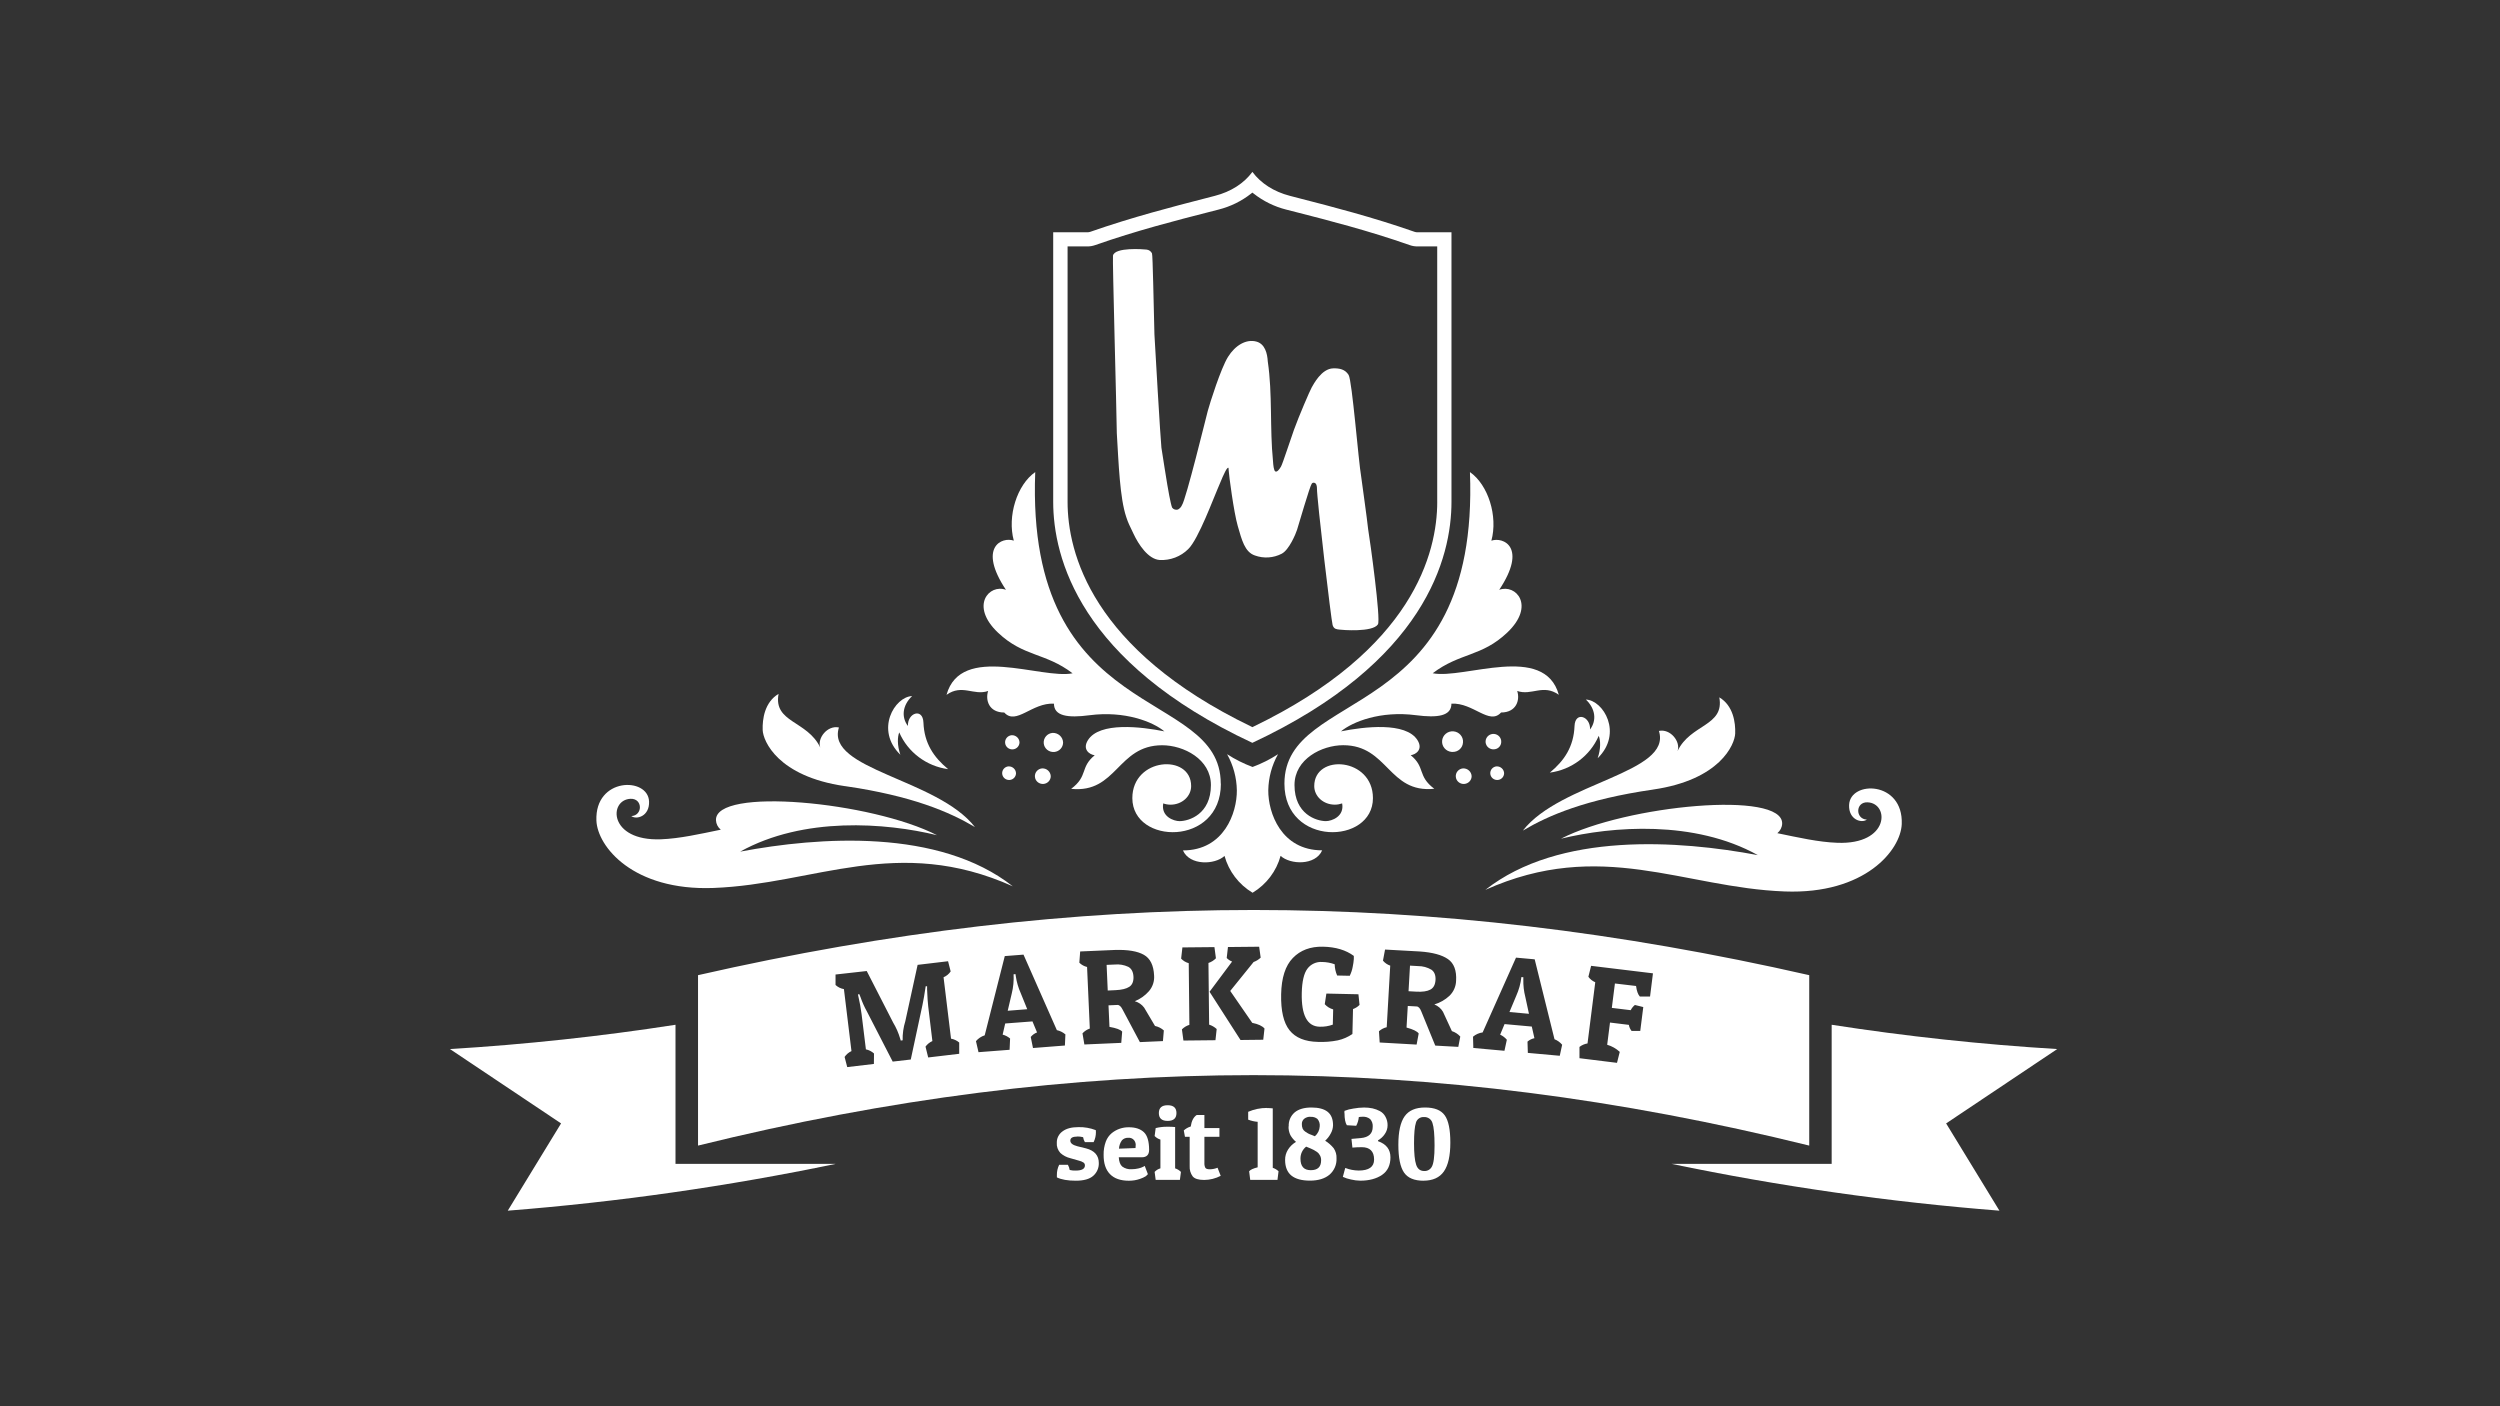 <?xml version="1.0" encoding="UTF-8"?>
<svg xmlns="http://www.w3.org/2000/svg" viewBox="0 0 960 540">
  <rect x="0" y="0" width="960" height="540" fill="#333333" stroke="none"/>
  <defs>
    <style>
      .cls-1 {
        fill: #fff;
      }

      .cls-2 {
        fill: #e1e1e1;
        opacity: 0;
      }
    </style>
  </defs>
  <g id="help_lines">
    <rect id="export_frame_960x540" class="cls-2" width="960" height="540"/>
  </g>
  <g id="markgraf">
    <g id="markgraf_white">
      <rect id="export_frame_960x540-2" data-name="export_frame_960x540" class="cls-2" width="960" height="540"/>
      <g>
        <path class="cls-1" d="m284.23,327.02c24.39-13.55,55.87-11.1,75.59-6.3-25.05-12.87-85.43-18.65-84.89-5.73.07,1.41.75,2.72,1.85,3.61-8.05,1.66-15.79,3.42-22.99,3.69-20.17.75-20.12-15.22-11.64-15.55,4.72-.17,4.71,6.46.27,6.63,1.97,1.5,7.05.11,6.82-5.61-.36-9.47-20.87-9.34-20.22,7.34.39,9.99,14.09,27.03,44.93,25.88,38.89-1.45,70.6-20.54,114.97-.63-28.38-22.32-74.4-19.04-104.65-13.33"/>
        <path class="cls-1" d="m324.42,301.86c25.76,3.73,40.21,9.93,49.97,15.75-14.49-18.64-57.41-22.04-52.24-38.26-4.39-.96-8.44,4.1-7.16,7.72-4.96-10.43-18.08-9.52-16.02-20.62-5.37,3.17-6.25,9.72-6.1,13.9.16,4.18,5.81,17.79,31.54,21.52"/>
        <path class="cls-1" d="m345.32,281.26c3.31,7.62,10.44,12.97,18.77,14.1-5.56-4.59-9.18-9.94-9.49-17.92-.22-5.71-6.16-3.75-5.96,1.34-2.62-3.47-2.07-7.98,1.61-11.49-6.72.26-14.32,12.99-4.51,22.53-1.28-3.72-1.1-6.9-.44-8.56"/>
        <path class="cls-1" d="m675,328.36c-24.39-13.55-55.87-11.1-75.59-6.3,25.05-12.9,85.44-18.65,84.94-5.73-.07,1.41-.75,2.71-1.85,3.61,8.04,1.66,15.79,3.43,22.99,3.69,20.17.8,20.12-15.22,11.63-15.54-4.71-.18-4.7,6.46-.25,6.63-1.98,1.51-7.04.1-6.82-5.61.36-9.47,20.87-9.35,20.22,7.33-.39,10-14.1,27.04-44.93,25.88-38.89-1.45-70.61-20.53-114.97-.61,28.37-22.33,74.39-19.04,104.65-13.34"/>
        <path class="cls-1" d="m634.75,303.2c-25.76,3.73-40.2,9.93-49.97,15.75,14.49-18.64,57.42-22.05,52.24-38.27,4.39-.95,8.44,4.1,7.16,7.72,4.96-10.42,18.09-9.51,16.03-20.62,5.37,3.17,6.26,9.72,6.1,13.9-.16,4.19-5.79,17.78-31.55,21.51"/>
        <path class="cls-1" d="m613.9,282.6c-3.32,7.62-10.44,12.97-18.77,14.09,5.56-4.59,9.18-9.94,9.49-17.92.22-5.71,6.16-3.75,5.96,1.35,2.62-3.48,2.07-7.99-1.61-11.49,6.73.25,14.32,12.98,4.53,22.53,1.28-3.73,1.09-6.9.43-8.56"/>
        <path class="cls-1" d="m468.77,300.93c0-37.35-74.99-22.12-71.24-119.65-7.01,4.88-10.79,16.92-8.23,26.33-4.52-1.59-13.94,2.44-3.02,18.88-6.4-2.38-13.97,6.07-3.09,16.41,9.85,9.37,18.25,7.67,28.68,15.65-12.08,2.38-42.86-11.67-48.41,8.27,6.04-4.28,10.46.44,15.98-1.48-1.13,3.55.33,8.27,6.2,8.27,4.53,5.03,10.63-3.85,19.08-3.4,0,4.76,5.27,5.56,13.68,4.44,13.58-1.77,24.34,2.54,28.73,6.2-8.8-1.77-24.95-3.76-29.38,3.4-2.16,3.47.49,5.47,2.62,5.78-5.75,4.69-2.42,7.93-9.05,12.89,17.6,1.8,17.71-16.74,34.96-16.74,8.19,0,18.71,5.31,18.71,15.3,0,11.19-8.43,13.84-12.07,13.84-2.14,0-7.15-1.7-6.24-6.81.9.33,1.86.49,2.81.49,4.36,0,7.91-3.17,7.91-7.14,0-12.57-22.58-11.01-22.58,4.62,0,17.95,34,18.65,34-5.55"/>
        <path class="cls-1" d="m404.21,281.43c-2.05.16-3.58,1.93-3.42,3.96.16,2.02,1.96,3.53,4.02,3.37,1.94-.15,3.43-1.75,3.42-3.67-.09-2.1-1.89-3.73-4.02-3.66"/>
        <path class="cls-1" d="m388.5,282.32c-1.52.12-2.66,1.44-2.54,2.94.12,1.5,1.46,2.62,2.99,2.5,1.44-.12,2.55-1.31,2.54-2.73-.07-1.56-1.41-2.77-2.99-2.71"/>
        <path class="cls-1" d="m400.18,295.06c-1.68.14-2.92,1.6-2.77,3.24.14,1.65,1.62,2.87,3.3,2.73,1.57-.13,2.78-1.43,2.78-2.98-.08-1.72-1.55-3.07-3.31-2.99h0"/>
        <path class="cls-1" d="m387.27,294.28c-1.46.12-2.55,1.38-2.43,2.83.12,1.44,1.4,2.51,2.87,2.4,1.38-.11,2.44-1.25,2.44-2.62-.07-1.49-1.35-2.66-2.88-2.6"/>
        <path class="cls-1" d="m550.11,258.56c10.46-7.98,18.82-6.29,28.68-15.66,10.89-10.35,3.3-18.77-3.09-16.41,10.93-16.44,1.51-20.42-3.01-18.87,2.57-9.42-1.23-21.47-8.23-26.34,3.75,97.56-71.24,82.31-71.24,119.65,0,24.2,33.99,23.49,33.99,5.55,0-15.62-22.54-17.18-22.54-4.63,0,3.97,3.53,7.14,7.91,7.14.96,0,1.9-.17,2.81-.48.91,5.09-4.1,6.8-6.23,6.8-3.66,0-12.07-2.66-12.07-13.86,0-9.98,10.51-15.29,18.71-15.29,17.23,0,17.36,18.54,34.96,16.73-6.59-4.98-3.3-8.19-9.04-12.89,2.11-.3,4.77-2.29,2.61-5.76-4.45-7.14-20.58-5.17-29.39-3.4,4.4-3.65,15.16-7.98,28.73-6.21,8.43,1.1,13.68.34,13.68-4.43,8.43-.44,14.55,8.42,19.06,3.4,5.87,0,7.35-4.76,6.2-8.27,5.55,1.92,9.95-2.81,15.98,1.47-5.55-19.95-36.35-5.9-48.42-8.27"/>
        <path class="cls-1" d="m561.8,285.09c.17-2.19-1.49-4.09-3.71-4.26-2.21-.17-4.15,1.47-4.32,3.65-.17,2.19,1.49,4.09,3.7,4.26.1,0,.2,0,.3,0,2.13.08,3.93-1.56,4.02-3.66"/>
        <path class="cls-1" d="m576.47,285.03c.14-1.63-1.09-3.07-2.75-3.2-1.66-.13-3.11,1.08-3.25,2.71-.14,1.63,1.09,3.06,2.75,3.2.08,0,.17,0,.25,0,1.59.06,2.93-1.16,3-2.72"/>
        <path class="cls-1" d="m561.8,295.06c-1.68.14-2.92,1.59-2.77,3.24.14,1.65,1.61,2.87,3.29,2.73,1.58-.13,2.79-1.43,2.79-2.98-.08-1.72-1.55-3.06-3.3-2.99"/>
        <path class="cls-1" d="m574.7,294.28c-1.46.12-2.55,1.38-2.43,2.83.12,1.44,1.4,2.51,2.87,2.4,1.38-.11,2.44-1.25,2.44-2.62-.07-1.49-1.35-2.66-2.87-2.6"/>
        <path class="cls-1" d="m487.02,303.48c.08-4.86,1.36-9.61,3.74-13.87-3.06,1.99-6.34,3.64-9.78,4.91-3.43-1.28-6.71-2.93-9.78-4.91,2.39,4.26,3.68,9.02,3.75,13.89.08,8.54-4.89,23.06-20.7,23.06,2.6,5.91,12.3,5.55,15.97,2.11,1.62,5.9,5.47,10.97,10.77,14.15,5.3-3.2,9.15-8.27,10.76-14.18,3.67,3.43,13.37,3.81,15.97-2.11-15.81,0-20.78-14.52-20.7-23.05"/>
        <path class="cls-1" d="m551.9,192.68c0,19.53-9.17,56.72-70.63,86.37l-.35.18-.35-.18c-61.45-29.66-70.62-66.85-70.62-86.37v-98.05h7.63c.99,0,1.98-.17,2.91-.49,15.76-5.55,31.66-9.62,43.28-12.59l4.15-1.07c4.57-1.15,8.83-3.24,12.5-6.13l.49-.39.51.39c3.68,2.89,7.94,4.99,12.5,6.14l4.23,1.08c11.61,2.97,27.45,7.02,43.2,12.56.93.33,1.92.5,2.91.5h7.63v98.05Zm-7.63-103.48c-.36,0-.71-.06-1.05-.17-16.06-5.63-32.08-9.75-43.79-12.76l-4.12-1.07c-6.11-1.58-11.16-4.81-14.39-9.19-3.22,4.39-8.27,7.62-14.39,9.19l-4.12,1.07c-11.7,3.01-27.72,7.14-43.78,12.76-.34.11-.7.17-1.05.17h-13.15v103.48c0,21.28,9.98,61.48,76.47,92.57,66.52-31.09,76.47-71.29,76.47-92.57v-103.48h-13.1Z"/>
        <path class="cls-1" d="m442.36,97.28c.32.61.63,19.94.94,31.12.16,3.37,2.35,40.82,2.68,43.5.18,1.47,2.16,13.57,2.26,14.22.09.65,1.32,7.72,1.87,8.83.51.68,1.4.96,2.22.71.69-.37,1.23-.96,1.54-1.68,1.55-2.2,9.29-33.87,9.91-36.18.81-2.99,5-16.3,7.77-20.75,2.77-4.45,7-6.98,10.98-5.86,3.22.93,4.12,4.53,4.29,7.58,1.86,12.6.73,25.6,2.01,38.31.09,1.4.27,3.69.93,3.97.65.27,1.47-.72,2.15-1.9.67-1.18,3.63-10.42,4.98-14.13,1.81-5.04,6.14-15.12,6.8-16.24.66-1.11,3.74-7.25,8.28-7.33,2.35-.06,4.55.33,5.9,2.54,1.35,2.21,3.78,33.18,4.83,39.1.43,3.33,2.19,15.62,2.66,20.08.75,4.44,4.93,34.76,3.76,36.59-2.03,3.12-13.88,2.15-14.86,2-.98-.15-2.03-.11-2.54-1.73-.51-1.62-6.08-48.49-6.02-52.67,0-.3-.07-1.88-1.1-1.99-.36-.07-.72.09-.91.4-.67.76-5.13,16.12-5.63,17.69-.5,1.57-3.05,7.69-5.88,9.17-3.19,1.66-6.94,1.9-10.31.67-3.9-1.31-5.04-6-6.57-11.3-1.54-5.31-3.4-19.63-3.48-21.28-.04-.95-.05-1.1-.2-1.11-.14-.02-.25.14-.43.32-.72.74-2.58,5.22-3.65,7.84-1.27,2.77-7.37,19.39-11.27,23.09-2.88,2.87-6.86,4.39-10.95,4.18-4.42-.3-8.14-5.96-10.07-10.1-1.61-3.46-1.91-3.76-2.78-6.4-2.47-7.37-2.91-20.51-3.62-32.18-.07-8.11-1.72-67.09-1.47-68.21.72-3.32,11.76-2.44,12.88-2.31.91.09,1.71.64,2.1,1.46"/>
        <path class="cls-1" d="m386.96,388.13l7.5-.59-2.49-6.15c-.92-2.06-1.56-4.23-1.89-6.45l-.13-.87-.73.05c.13,2.5-.11,5.01-.72,7.45l-1.54,6.57Zm48.29-13.08c-.08-1.83-.74-3.09-1.97-3.78-1.63-.76-3.44-1.07-5.24-.89l-3.1.13.43,9.85,3-.14c2.41-.11,4.14-.54,5.28-1.29,1.14-.75,1.67-2.04,1.61-3.88m115.98,1.29c.1-1.83-.42-3.17-1.57-3.97-1.55-.92-3.32-1.4-5.13-1.39l-3.1-.18-.56,9.83,3,.17c2.37.13,4.17-.13,5.39-.8,1.21-.64,1.86-1.87,1.97-3.7m28.39,12.32l7.49.68-1.4-6.49c-.56-2.18-.81-4.42-.76-6.67v-.88l-.74-.06c-.29,2.49-.96,4.92-1.99,7.21l-2.6,6.21Zm55.11-14.89l-1.12,8.94h-3.92c-.72-.8-1.21-2.15-1.45-4.05l-8.12-.96-1.19,9.37,7.25.88c.39-.77.94-1.45,1.61-2l3.22.8-1.16,9.16h-3.34c-.54-.68-.9-1.47-1.03-2.32l-7.25-.89-1.08,8.53c1.8.52,3.46,1.46,4.83,2.73l-1.06,4.21-14.41-1.78v-4.33c.9-.7,1.96-1.16,3.09-1.34l2.97-23.5c-1.06-.44-1.98-1.17-2.64-2.1l1.05-4.2,23.75,2.88Zm-34.87,27.43l-.92,4.26-12.26-1.11-.13-4.33c.76-.66,1.67-1.11,2.66-1.31l-1.01-4.47-10.46-.95-1.69,4.06c1,.46,1.87,1.12,2.57,1.95l-.92,4.24-11.95-1.08-.12-4.33c1.04-.89,2.33-1.46,3.7-1.64l12.81-28.72,7.17.65,7.61,30.69c1.13.44,2.14,1.17,2.92,2.09m-49.06-15.45c1.4.55,2.57,1.54,3.32,2.83l3.42,7.41c1.24.4,2.36,1.13,3.22,2.09l-.76,3.96-8.85-.49-5.31-13c-.49-1.31-1.1-1.99-1.83-2.03l-3.41-.19-.48,8.29c2.53.69,4.08,1.44,4.67,2.28l-.8,4.26-14.18-.8-.28-4.32c.85-.76,1.87-1.29,2.98-1.55l1.35-23.65c-1.09-.36-2.06-1.03-2.79-1.91l.8-4.26,13.39.74c4.9.35,8.49,1.33,10.79,2.94,2.29,1.59,3.34,4.4,3.1,8.32-.06,2.18-.98,4.25-2.56,5.77-1.65,1.54-3.64,2.67-5.8,3.31m-28.72.18c-.7.72-1.56,1.25-2.5,1.59l-.23,9.58c-1.7,1.16-3.61,2-5.63,2.44-2.49.5-5.03.69-7.57.59-5.01-.1-8.65-1.58-10.95-4.47-2.29-2.88-3.35-7.48-3.22-13.8.13-6.33,1.61-11,4.51-13.97,2.9-2.98,6.71-4.42,11.57-4.32,4.85.1,8.8,1.29,11.83,3.54v1.2c-.07,1-.22,2-.43,2.99-.21,1.2-.6,2.35-1.14,3.44l-4.83-.1c-.6-1.37-.92-2.83-.95-4.32-1.55-.56-3.18-.86-4.83-.88-2.2-.15-4.33.82-5.63,2.57-1.34,1.76-2.08,4.88-2.18,9.33-.19,8.54,2.09,12.85,6.86,12.96,1.72.06,3.44-.21,5.06-.8l.14-5.85c-1.25-.35-2.37-1.04-3.23-2l.62-4.08,12.31.27.43,4.11Zm-49.65-5.37l8.46,12.26c2.27.45,3.85,1.18,4.7,2.17l-.48,4.31-8.73.1-11.89-18.52,8.66-11.6c-.78-.3-1.49-.77-2.07-1.37l.48-4.21,11.98-.12.58,4.2c-.78.74-1.7,1.31-2.71,1.67l-8.98,11.12Zm-5.5-12.53c-.79.82-1.78,1.43-2.86,1.79l.26,23.68c1.08.35,2.07.92,2.9,1.68l-.47,4.3-12.3.13-.58-4.29c.8-.81,1.78-1.41,2.87-1.74l-.25-23.68c-1.12-.3-2.13-.91-2.92-1.75l.49-4.3,12.3-.12.57,4.29Zm-20,27.78l-.34,4.01-8.85.39-6.61-12.44c-.61-1.25-1.29-1.86-2.02-1.83l-3.42.15.37,8.27c2.58.45,4.2,1.04,4.88,1.81l-.35,4.33-14.17.62-.72-4.28c.76-.83,1.73-1.47,2.81-1.84l-1.05-23.64c-1.12-.26-2.15-.83-2.97-1.64l.32-4.32,13.41-.58c4.91-.14,8.58.47,11.04,1.86,2.46,1.38,3.76,4.04,3.94,7.97.16,2.17-.54,4.32-1.97,5.99-1.48,1.7-3.34,3.02-5.44,3.87,1.45.4,2.72,1.28,3.6,2.48l4.16,7.02c1.29.28,2.48.88,3.44,1.77m-37.85,1.42l-.19,4.32-12.26.96-.86-4.25c.64-.78,1.47-1.38,2.42-1.74l-1.76-4.23-10.47.8-.98,4.28c1.06.27,2.04.79,2.86,1.49l-.19,4.33-11.94.92-.98-4.24c.88-1.04,2.04-1.82,3.36-2.23l7.71-30.43,7.19-.56,12.81,29c1.19.26,2.3.8,3.22,1.59m-40.72,3.15v4.34l-11.91,1.41-1.03-4.16c.67-.93,1.59-1.66,2.64-2.14l-1.61-13.38c-.17-1.37-.3-3.51-.42-6.42v-1.24h-.54c-.44,3.01-.86,5.41-1.24,7.19l-4.49,20.94-6.94.8-9.88-19.21c-.99-1.77-1.82-3.63-2.48-5.55l-.47-1.14-.51.11c.68,3.01,1.15,5.54,1.39,7.56l1.66,13.53c1.16.24,2.23.79,3.11,1.58l-.04,4.02-10.24,1.21-1.01-3.9c.65-.97,1.57-1.75,2.64-2.24l-2.9-23.8c-1.21-.21-2.32-.76-3.22-1.59v-4.02l11.98-1.34,10.16,19.83c1.13,1.88,2.02,3.9,2.64,6l.26.87.73-.1c-.06-2.48.28-4.94,1.02-7.31l4.73-21.66,11.69-1.39,1,3.91c-.67,1-1.62,1.78-2.73,2.24l2.87,23.58c1.16.21,2.24.72,3.13,1.48m326.42,39.59v-65.45c-146.51-33.37-280.18-33.37-426.7,0v65.44c146.12-36.07,280.57-36.07,426.7,0"/>
        <path class="cls-1" d="m259.39,446.93v-53.42c-28.68,4.45-57.55,7.56-86.61,9.33l42.67,28.55-20.47,33.51c42.31-3.33,84.36-9.33,125.89-17.97h-61.48Z"/>
        <path class="cls-1" d="m703.36,446.93v-53.42c28.68,4.45,57.55,7.56,86.61,9.33l-42.66,28.55,20.47,33.51c-42.31-3.33-84.37-9.33-125.9-17.97h61.48Z"/>
        <path class="cls-1" d="m413.67,436.44c-1.78,0-2.67.52-2.67,1.55s.93,1.71,2.79,2.19l3.22.79c3.28.85,4.93,2.72,4.93,5.61.07,1.87-.71,3.67-2.12,4.92-1.41,1.26-3.66,1.9-6.74,1.89-3.08,0-5.48-.42-7.24-1.27v-.88c-.02-1.37.27-2.72.88-3.96h3.35c.35.62.58,1.29.69,1.99.75.19,1.52.26,2.29.23,2.38,0,3.56-.66,3.56-1.99,0-.4-.17-.79-.48-1.05-.58-.38-1.22-.65-1.9-.79l-3.22-.92c-1.43-.34-2.75-1.03-3.83-2.01-.99-1.09-1.49-2.52-1.37-3.97-.03-1.68.76-3.27,2.13-4.27,1.44-1.12,3.47-1.68,6.13-1.68,2.29-.07,4.58.34,6.72,1.16,0,.26.04.53.04.8,0,1.33-.3,2.63-.89,3.81h-3.34c-.35-.59-.59-1.23-.69-1.91-.74-.19-1.5-.27-2.27-.27"/>
        <path class="cls-1" d="m436.04,440.85c.06-.45.08-.9.08-1.35-.04-.61-.26-1.21-.65-1.69-.54-.65-1.38-.99-2.23-.9-.91-.05-1.8.3-2.41.96-.69.94-1.08,2.06-1.14,3.22l6.35-.24Zm-2.54,12.55c-3.21,0-5.65-.85-7.29-2.56-1.64-1.7-2.45-4.17-2.42-7.4-.04-1.73.25-3.45.84-5.07.47-1.27,1.26-2.4,2.31-3.27,1.85-1.48,4.17-2.27,6.55-2.23,2.51,0,4.42.63,5.76,1.89,1.33,1.26,2,3.52,2.01,6.78,0,1.91-.96,2.87-2.88,2.86h-8.77c.1,1.68.54,2.86,1.31,3.54,1.05.78,2.35,1.15,3.65,1.04.88,0,1.77-.1,2.63-.31.63-.14,1.24-.35,1.81-.64l.57-.32,1.21,3.17c-.22.25-.45.49-.71.71-.72.48-1.5.85-2.33,1.11-1.37.48-2.81.71-4.27.7"/>
        <path class="cls-1" d="m448.38,430.43c-2.26,0-3.38-1-3.38-3.01s1.12-3.01,3.38-3.01,3.38,1,3.38,3.01-1.13,3.01-3.38,3.01m-4.59,2.75c1.38-.33,2.79-.51,4.2-.51,1.29,0,2.41,0,3.26.11v15.87c.84.27,1.61.73,2.23,1.36l-.4,3.07h-9.3l-.4-3.07c.6-.65,1.37-1.13,2.22-1.36v-11.05c-.84-.26-1.61-.72-2.22-1.36l.4-3.05Z"/>
        <path class="cls-1" d="m462.49,428.16v5.02h5.77v3.34h-5.77v10.06c-.04.64.08,1.28.36,1.85.25.39.81.58,1.74.58,1.01-.02,2.01-.22,2.95-.6l1.21,3.11c-1.97,1.02-4.14,1.57-6.36,1.58-2.18,0-3.65-.46-4.4-1.37-.84-1.15-1.25-2.56-1.16-3.97v-11.24h-1.81l-.45-2.43c.76-.7,1.67-1.22,2.67-1.51.32-2.18,1.09-3.65,2.3-4.42h2.95Z"/>
        <path class="cls-1" d="m486.48,425.49c.74,0,1.49.04,2.22.12h.04v22.83c.83.28,1.59.72,2.22,1.32l-.41,3.3h-10.47l-.41-3.3c.49-.59,1.57-1.09,3.27-1.51v-17.47c-1.25-.1-2.48-.38-3.64-.83v-3.02c2.27-.98,4.72-1.49,7.2-1.48"/>
        <path class="cls-1" d="m503.32,428.84c-.92-.06-1.83.22-2.54.79-.57.5-.88,1.21-.87,1.95-.03.62.07,1.23.3,1.81.21.45.54.84.95,1.12.36.27.74.51,1.13.72.45.23.91.43,1.39.59.6.23,1.02.39,1.24.5,1.12-.97,1.79-2.36,1.86-3.83.1-1.03-.22-2.05-.9-2.83-.72-.57-1.64-.85-2.57-.79m-3.93,16.06c0,2.95,1.31,4.42,3.96,4.42s3.96-1.26,3.96-3.74c.06-1.26-.51-2.47-1.54-3.23-.79-.56-1.64-1.04-2.54-1.39-.9-.35-1.45-.56-1.66-.68-1.41,1.12-2.21,2.83-2.18,4.61m-4.51-12.38c-.13-2.04.72-4.03,2.28-5.38,1.51-1.25,3.67-1.88,6.44-1.88s4.86.56,6.23,1.66c1.38,1.1,2.07,2.81,2.07,5.15-.03,1.12-.33,2.2-.89,3.18-.54,1.04-1.27,1.98-2.14,2.77,1.25.77,2.35,1.74,3.28,2.88.77,1.14,1.16,2.51,1.08,3.88.12,2.38-.87,4.69-2.68,6.27-1.81,1.52-4.3,2.28-7.48,2.29-3.22,0-5.58-.66-7.17-1.95-1.58-1.29-2.41-3.3-2.41-6.01-.02-1.4.37-2.77,1.12-3.96.77-1.21,1.82-2.23,3.07-2.96-.87-.73-1.6-1.61-2.16-2.59-.51-1.05-.75-2.21-.71-3.38"/>
        <path class="cls-1" d="m516.24,427.45c0-.35,0-.63.04-.88,1.09-.43,2.23-.72,3.4-.88,1.37-.25,2.75-.39,4.14-.4,1.08,0,2.16.1,3.22.32.99.22,1.94.58,2.83,1.05.93.5,1.68,1.26,2.16,2.2.54,1,.82,2.12.8,3.25,0,1.21-.38,2.4-1.08,3.38-.65.98-1.54,1.8-2.58,2.38v.35c3.17,1.11,4.76,3.17,4.76,6.19s-1.08,5.27-3.21,6.74c-2.14,1.47-4.94,2.23-8.36,2.23-1.22-.02-2.43-.17-3.62-.46-1.06-.21-2.11-.55-3.09-1l.92-3.42c1.64.63,3.38.96,5.14.99,3.95,0,5.94-1.4,5.94-4.21,0-3.17-1.62-4.76-4.73-4.76-1.27,0-2.46.06-3.6.16l-.36-3.34,3.59-.32c3.05-.28,4.57-1.73,4.57-4.33.09-1.07-.25-2.13-.97-2.95-.82-.66-1.86-.99-2.91-.91-.49,0-.98.04-1.46.13-.1,1.17-.44,2.31-1,3.34l-3.59-.21c-.6-.92-.9-2.46-.9-4.61"/>
        <path class="cls-1" d="m543.72,431.12c-.48,1.43-.73,4.08-.73,7.93s.27,6.58.81,8.19c.53,1.62,1.57,2.43,3.11,2.43,1.18.06,2.3-.56,2.87-1.58.73-1.19,1.09-3.9,1.09-8.16s-.27-7.14-.8-8.67c-.39-1.42-1.72-2.39-3.22-2.31-1.43-.12-2.75.78-3.13,2.15m2.93,22.3c-3.58,0-6.08-1.06-7.52-3.17-1.44-2.11-2.16-5.67-2.16-10.66s.8-8.65,2.41-10.91c1.61-2.26,4.22-3.38,7.84-3.38s6.11,1,7.55,2.99c1.44,1.99,2.16,5.49,2.16,10.5,0,5.02-.83,8.7-2.48,11.07-1.65,2.36-4.26,3.54-7.83,3.54"/>
      </g>
    </g>
  </g>
</svg>